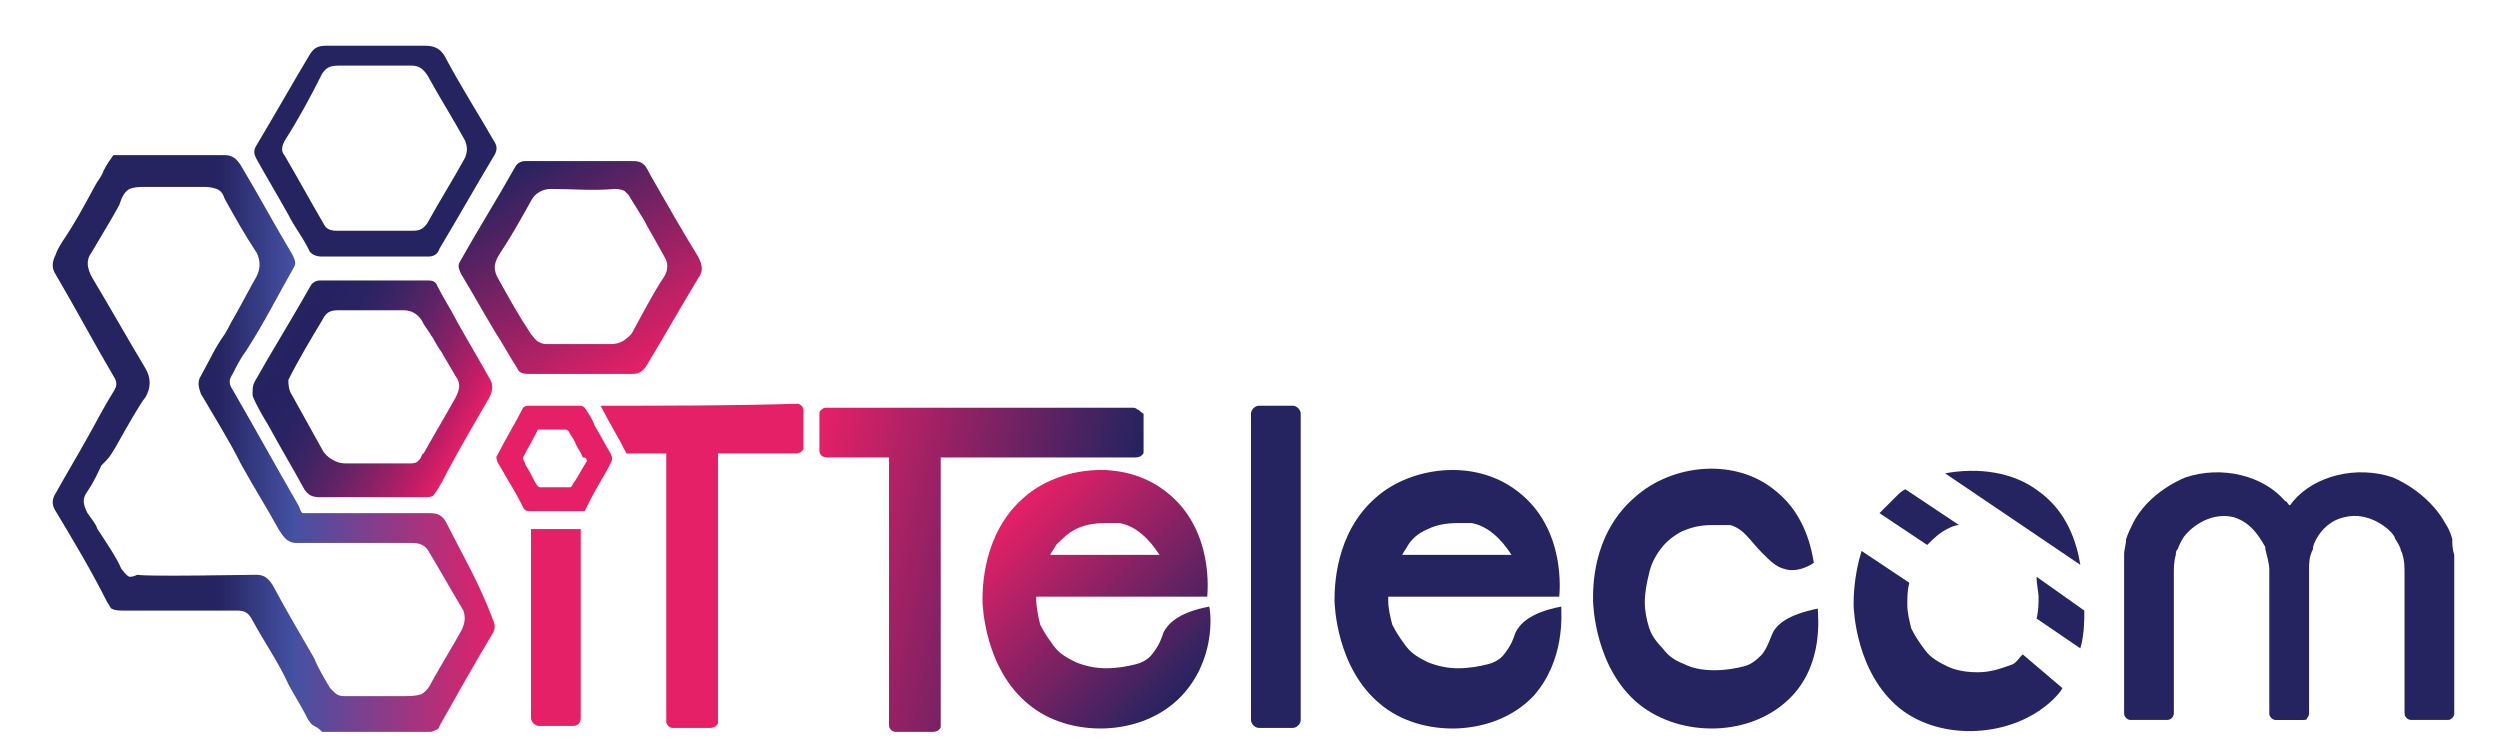 <?xml version="1.0" encoding="utf-8"?>
<!-- Generator: Adobe Illustrator 22.0.1, SVG Export Plug-In . SVG Version: 6.00 Build 0)  -->
<svg version="1.1" id="Layer_1" xmlns="http://www.w3.org/2000/svg" xmlns:xlink="http://www.w3.org/1999/xlink" x="0px" y="0px"
	 viewBox="0 0 125.7 38" style="enable-background:new 0 0 125.7 38;" xml:space="preserve">
<style type="text/css">
	.st0{fill:#252360;}
	.st1{fill:url(#XMLID_2_);}
	.st2{fill:url(#XMLID_4_);}
	.st3{fill:url(#XMLID_5_);}
	.st4{fill:url(#XMLID_6_);}
	.st5{fill:url(#XMLID_7_);}
	.st6{fill:url(#XMLID_8_);}
	.st7{fill:url(#XMLID_9_);}
	.st8{fill:url(#XMLID_10_);}
	.st9{fill:url(#XMLID_12_);}
	.st10{fill:#E62067;}
</style>
<path id="XMLID_40_" class="st0" d="M87,26.4c-0.1,0-0.1,0-0.2,0c-0.2,0-0.4,0-0.7,0c-0.6,0-1,0.1-1.5,0.3c-0.4,0.2-0.8,0.5-1.1,0.9
	c-0.3,0.4-0.5,0.8-0.6,1.3c-0.1,0.4-0.2,0.9-0.2,1.4c0,0,0,0,0,0v0c0,0.4,0.1,0.9,0.2,1.2c0.1,0.4,0.4,0.8,0.7,1.1
	c0.3,0.4,0.6,0.6,1.1,0.8c0.4,0.2,0.9,0.3,1.5,0.3c0.6,0,1.1-0.1,1.5-0.2c0.4-0.1,0.7-0.4,0.9-0.6c0.3-0.4,0.4-0.8,0.5-1
	c0.2-0.5,0.8-1,2.3-1.3c0,0.4,0.3,2.7-1.3,4.4c-2,2.1-5.6,2.1-7.7,0.4c-2.2-1.8-2.3-5-2.3-5.2c0-0.5-0.1-3.3,2.1-5.2
	c1.9-1.7,5.1-2,7.1-0.3c1.5,1.2,1.8,3,1.9,3.6c-0.3,0.2-0.9,0.5-1.5,0.3c-0.4-0.1-0.7-0.4-1.1-0.8C88,27.2,87.7,26.6,87,26.4z"/>
<g id="XMLID_32_">
	
		<linearGradient id="XMLID_2_" gradientUnits="userSpaceOnUse" x1="23.559" y1="-472.071" x2="14.111" y2="-477.308" gradientTransform="matrix(1 0 0 1 0 494.11)">
		<stop  offset="0" style="stop-color:#E62067"/>
		<stop  offset="0.107" style="stop-color:#C21D66"/>
		<stop  offset="0.275" style="stop-color:#8D2166"/>
		<stop  offset="0.44" style="stop-color:#612366"/>
		<stop  offset="0.598" style="stop-color:#3F2464"/>
		<stop  offset="0.748" style="stop-color:#2A2363"/>
		<stop  offset="0.886" style="stop-color:#262261"/>
		<stop  offset="1" style="stop-color:#252360"/>
	</linearGradient>
	<path id="XMLID_38_" class="st1" d="M12.8,19.2c0.9-1.6,1.9-3.2,2.8-4.8c0.1-0.2,0.3-0.3,0.5-0.3c0.4,0,0.9,0,1.3,0
		c1.3,0,2.7,0,4,0c0.3,0,0.5,0,0.6,0.3c0.3,0.6,0.7,1.2,1,1.8c0.5,0.9,1.1,1.9,1.6,2.8c0.2,0.3,0.2,0.6,0,1
		c-0.7,1.2-1.4,2.4-2.1,3.7c-0.2,0.4-0.4,0.8-0.7,1.2l0,0c-0.1,0.1-0.3,0.1-0.5,0.1c-1.7,0-3.4,0-5.2,0c-0.4,0-0.6-0.1-0.8-0.4
		c-0.6-1.1-1.2-2.1-1.8-3.2c-0.3-0.5-0.6-1-0.8-1.5C12.7,19.5,12.7,19.4,12.8,19.2z M14.7,19.9c0.5,0.9,1,1.8,1.5,2.7
		c0.1,0.2,0.3,0.4,0.5,0.5c0.3,0.2,0.6,0.2,0.7,0.2c0.6,0,1.7,0,3.2,0c0.1,0,0.3,0,0.4-0.1c0,0,0.1-0.1,0.1-0.1
		c0.1-0.1,0.1-0.3,0.2-0.3c0.5-0.9,1.1-1.9,1.6-2.8c0.2-0.4,0.3-0.7,0-1.1c-0.4-0.7-0.6-1-0.7-1.2c-0.3-0.4-0.4-0.7-0.5-0.8
		c-0.1-0.2-0.3-0.4-0.5-0.8c-0.2-0.3-0.5-0.5-0.9-0.5c-1.1,0-2.2,0-3.3,0c-0.4,0-0.6,0.1-0.8,0.5c-0.6,1-1.2,2-1.7,3
		C14.5,19.3,14.5,19.6,14.7,19.9z"/>
	
		<linearGradient id="XMLID_4_" gradientUnits="userSpaceOnUse" x1="2.631" y1="-471.865" x2="25.144" y2="-471.865" gradientTransform="matrix(1 0 0 1 0 494.11)">
		<stop  offset="0" style="stop-color:#252360"/>
		<stop  offset="0.368" style="stop-color:#252360"/>
		<stop  offset="0.539" style="stop-color:#4451A3"/>
		<stop  offset="1" style="stop-color:#E62067"/>
	</linearGradient>
	<path id="XMLID_1614_" class="st2" d="M22.4,26.2c-0.2-0.3-0.4-0.4-0.8-0.4c-1.9,0-3.8,0-5.7,0c-0.2,0-0.5,0-0.7,0
		c-0.1-0.1-0.1-0.2-0.2-0.4c-1.1-1.9-2.2-3.9-3.3-5.8c-0.2-0.3-0.2-0.5,0-0.8c0.2-0.4,0.4-0.8,0.7-1.2c0.9-1.4,1.6-2.8,2.4-4.2
		c0.1-0.2,0-0.4-0.1-0.6c-0.9-1.5-1.7-3-2.6-4.5c-0.2-0.3-0.4-0.5-0.8-0.5c-1.6,0-3.2,0-4.9,0c-0.4,0-0.6,0-0.7,0
		C5.5,8.1,5.4,8.2,5.2,8.6C5.1,8.9,4.9,9.1,4.8,9.3c-0.7,1.3-1.1,2-1.5,2.6c-0.2,0.3-0.4,0.6-0.5,0.9c-0.2,0.4-0.2,0.7,0,1
		c1,1.7,1.9,3.4,2.9,5.1c0.2,0.3,0.2,0.5,0,0.8c-0.5,0.8-0.9,1.6-1.3,2.3c-0.5,0.9-1.1,1.9-1.6,2.8c-0.2,0.3-0.2,0.6,0,0.9
		c0.9,1.5,1.8,3,2.6,4.6c0.1,0.1,0.1,0.2,0.2,0.3l0,0c0.2,0.1,0.4,0.1,0.6,0.1c1.9,0,3.8,0,5.7,0c0.4,0,0.6,0.1,0.8,0.5
		c0.6,1.1,1.3,2.1,1.8,3.2c0.2,0.4,0.6,1,1,1.8c0.1,0.1,0.1,0.2,0.3,0.3c0.2,0.1,0.3,0.2,0.4,0.3c3,0,5.1,0,5.4,0c0,0,0.2,0,0.3-0.1
		c0.1,0,0.2-0.1,0.2-0.2c0.9-1.6,1.8-3.2,2.7-4.7c0.1-0.2,0.1-0.4,0-0.6C24.1,29.3,23.2,27.8,22.4,26.2z M23.2,31.7
		c-0.5,0.9-1,1.7-1.5,2.6c-0.1,0.2-0.2,0.4-0.5,0.6C20.9,35,20.6,35,20.4,35c-1,0-2.1,0-3.1,0c-0.1,0-0.3,0-0.5-0.2
		c-0.1-0.1-0.2-0.2-0.2-0.2c-0.3-0.5-0.6-1-0.8-1.5c-0.7-1.2-1.4-2.4-2.1-3.7c-0.2-0.3-0.4-0.5-0.8-0.5c-0.4,0-5.5,0.1-6,0
		C6.7,29,6.6,29,6.5,29c-0.2-0.1-0.3-0.3-0.4-0.4c-0.2-0.5-0.8-1.4-1.2-2c-0.1-0.3-0.3-0.5-0.5-0.8c-0.2-0.4-0.3-0.7,0-1.1
		c0.4-0.6,0.5-0.9,0.7-1.3C5.5,23,5.5,23,5.8,22.5c1.4-2.5,1.5-2.5,1.5-2.5c0.3-0.5,0.3-1,0-1.5c-0.9-1.5-1.8-3.1-2.7-4.6
		c-0.2-0.4-0.3-0.8,0-1.2c0.9-1.5,1.3-2.2,1.4-2.4C6.1,10,6.2,9.7,6.5,9.5C6.8,9.4,7,9.4,7.2,9.4c1.5,0,2.6,0,3.1,0
		c0.1,0,0.3,0,0.6,0.1c0.2,0.1,0.3,0.2,0.4,0.5c0.5,0.9,1,1.8,1.6,2.7c0.2,0.4,0.2,0.8,0,1.2c-0.4,0.7-0.7,1.3-1.1,2
		c-0.3,0.5-0.2,0.4-0.5,0.9c-0.5,0.7-0.7,1.2-1.2,2.1c-0.2,0.3-0.1,0.6,0,0.9c0.7,1.2,1.4,2.3,2,3.5c0.6,1.1,1.3,2.2,1.9,3.3
		c0.2,0.3,0.4,0.7,0.9,0.7c1,0,1.5,0,2.8,0c0.6,0,0.5,0,1.1,0c0.4,0,0.9,0,1.9,0c0.4,0,0.7,0.1,0.9,0.5c0.6,1,1.1,1.9,1.7,2.9
		C23.4,31,23.4,31.3,23.2,31.7z"/>
	
		<linearGradient id="XMLID_5_" gradientUnits="userSpaceOnUse" x1="32.292" y1="-475.423" x2="26.016" y2="-485.868" gradientTransform="matrix(1 0 0 1 0 494.11)">
		<stop  offset="0" style="stop-color:#E62067"/>
		<stop  offset="1" style="stop-color:#252360"/>
	</linearGradient>
	<path id="XMLID_37_" class="st3" d="M26.4,8.1c0.3,0,0.5,0,0.8,0c1.5,0,3,0,4.6,0c0.2,0,0.4,0,0.6,0.2l0,0c0.1,0.1,0.2,0.3,0.3,0.5
		c0.8,1.4,1.6,2.8,2.4,4.1c0.2,0.4,0.3,0.7,0,1.1c-0.9,1.5-1.7,2.9-2.6,4.4c-0.2,0.3-0.4,0.4-0.7,0.4c-1.1,0-2.1,0-3.2,0
		c-0.7,0-1.3,0-2,0c-0.2,0-0.5,0-0.6-0.3l0,0c-0.4-0.6-0.7-1.2-1.1-1.8c-0.6-1-1.1-1.9-1.7-2.9c-0.1-0.2-0.2-0.4-0.1-0.6
		C24,11.6,25,10,25.9,8.4C26,8.2,26.2,8.1,26.4,8.1z M25.1,14.1c0.5,0.9,1,1.8,1.6,2.7c0.1,0.1,0.2,0.3,0.4,0.4
		c0.2,0.1,0.3,0.1,0.4,0.1c0.2,0,0.4,0,3.2,0c0.1,0,0.4,0,0.7-0.2c0.1-0.1,0.3-0.2,0.4-0.4c0.5-0.9,1-1.9,1.6-2.8
		c0.2-0.3,0.2-0.7,0-1c-0.6-1.1-0.8-1.4-1-1.8c0,0-0.3-0.5-0.8-1.3c0,0-0.1-0.1-0.2-0.2c-0.2-0.1-0.4-0.1-0.5-0.1
		c-1.1,0.1-2.1,0-3.2,0c-0.4,0-0.8,0.2-1,0.6c-0.5,0.9-1,1.8-1.6,2.7C24.8,13.3,24.8,13.6,25.1,14.1z"/>
	
		<linearGradient id="XMLID_6_" gradientUnits="userSpaceOnUse" x1="12.744" y1="-486.61" x2="24.911" y2="-486.61" gradientTransform="matrix(1 0 0 1 0 494.11)">
		<stop  offset="0" style="stop-color:#252360"/>
		<stop  offset="1" style="stop-color:#252360"/>
	</linearGradient>
	<path id="XMLID_35_" class="st4" d="M24.8,7.9c-0.9,1.5-1.8,3.1-2.7,4.6c-0.1,0.3-0.3,0.4-0.6,0.4c-1.8,0-3.5,0-5.3,0
		c-0.3,0-0.6-0.1-0.7-0.4c-0.3-0.6-0.7-1.1-1-1.7c-0.5-0.9-1.1-1.9-1.6-2.8c-0.1-0.2-0.2-0.4,0-0.7c0.9-1.5,1.8-3.1,2.7-4.6
		c0.2-0.3,0.4-0.4,0.8-0.4c0.9,0,1.7,0,2.6,0c0.8,0,1.6,0,2.4,0c0.5,0,0.8,0.2,1,0.6c0.8,1.5,1.7,2.9,2.5,4.3
		C25,7.4,25,7.6,24.8,7.9z M23.4,7.1c-0.6-1.1-1.3-2.2-1.9-3.3c-0.2-0.3-0.4-0.5-0.8-0.5c-1.2,0-2.4,0-3.7,0c-0.4,0-0.6,0.1-0.8,0.4
		C15.6,4.9,15,6,14.3,7.1c-0.1,0.2-0.2,0.5,0,0.7c0.7,1.2,1.3,2.3,2,3.5c0.1,0.2,0.3,0.3,0.6,0.3c0.7,0,1.3,0,2,0c0.6,0,1.3,0,1.9,0
		c0.3,0,0.5-0.1,0.7-0.4c0.6-1.1,1.3-2.2,1.9-3.3C23.5,7.6,23.5,7.4,23.4,7.1z"/>
	
		<linearGradient id="XMLID_7_" gradientUnits="userSpaceOnUse" x1="16.365" y1="1558.051" x2="16.365" y2="1558.051" gradientTransform="matrix(1 0 0 -1 0 1568.11)">
		<stop  offset="0" style="stop-color:#5168B0"/>
		<stop  offset="1" style="stop-color:#45C8F5"/>
	</linearGradient>
	<path id="XMLID_34_" class="st5" d="M16.4,10.1"/>
</g>
<g id="XMLID_1602_">
	
		<linearGradient id="XMLID_8_" gradientUnits="userSpaceOnUse" x1="41.055" y1="1544.494" x2="41.055" y2="1544.494" gradientTransform="matrix(1 0 0 -1 0 1568.11)">
		<stop  offset="4.878049e-03" style="stop-color:#E62067"/>
		<stop  offset="1" style="stop-color:#252360"/>
	</linearGradient>
	<path id="XMLID_1605_" class="st6" d="M41.1,23.6L41.1,23.6L41.1,23.6L41.1,23.6z"/>
	
		<linearGradient id="XMLID_9_" gradientUnits="userSpaceOnUse" x1="39.98" y1="1541.906" x2="55.809" y2="1538.541" gradientTransform="matrix(1 0 0 -1 0 1568.11)">
		<stop  offset="4.878049e-03" style="stop-color:#E62067"/>
		<stop  offset="1" style="stop-color:#252360"/>
	</linearGradient>
	<path id="XMLID_1604_" class="st7" d="M57.2,20.6c-0.1-0.1-0.2-0.1-0.2-0.1c-0.3,0-6.4,0-6.7,0c-2.9,0-4,0-6.9,0
		c-0.3,0-1.6,0-1.9,0c0,0-0.1,0-0.2,0.1c-0.1,0.1-0.1,0.1-0.1,0.2c0,0.6,0,1.2,0,1.9c0,0,0,0.1,0.1,0.2c0.1,0.1,0.3,0.1,0.3,0.1
		c0.5,0,2.1,0,2.6,0c0.8,0-0.3,0,0.5,0c0,4.5,0,9,0,13.5c0,0,0,0.1,0.1,0.2c0.1,0.1,0.2,0.1,0.3,0.1c0.3,0,0.6,0,0.9,0s0.6,0,0.9,0
		c0,0,0.2,0,0.3-0.1c0.1-0.1,0.1-0.1,0.1-0.2c0-4.5,0-9,0-13.5c0.8,0,1.5,0,2.3,0c0.5,0,6.9,0,7.5,0c0,0,0.2,0,0.3-0.1
		c0.1-0.1,0.1-0.1,0.1-0.2c0-0.6,0-1.2,0-1.9C57.3,20.7,57.3,20.6,57.2,20.6z"/>
	
		<linearGradient id="XMLID_10_" gradientUnits="userSpaceOnUse" x1="51.554" y1="1544.494" x2="51.554" y2="1544.494" gradientTransform="matrix(1 0 0 -1 0 1568.11)">
		<stop  offset="4.878049e-03" style="stop-color:#E62067"/>
		<stop  offset="1" style="stop-color:#252360"/>
	</linearGradient>
	<path id="XMLID_1603_" class="st8" d="M51.6,23.6L51.6,23.6L51.6,23.6L51.6,23.6z"/>
</g>
<path id="XMLID_31_" class="st0" d="M65,36.6h-1.7c-0.2,0-0.4-0.2-0.4-0.4V20.8c0-0.2,0.2-0.4,0.4-0.4H65c0.2,0,0.4,0.2,0.4,0.4
	v15.4C65.4,36.4,65.2,36.6,65,36.6z"/>
<path id="XMLID_1598_" class="st0" d="M78.5,30.5c-1.6,0.3-2.1,0.9-2.3,1.3c-0.1,0.3-0.2,0.6-0.5,1c-0.2,0.3-0.5,0.5-0.9,0.6
	s-0.9,0.2-1.5,0.2c-0.5,0-1-0.1-1.5-0.3c-0.4-0.2-0.8-0.4-1.1-0.8c-0.3-0.4-0.5-0.7-0.7-1.1c-0.1-0.4-0.2-0.8-0.2-1.2v0
	c0,0,0-0.1,0-0.1c0-0.1,0,0,0-0.1c2.9,0,5.7,0,8.6,0c0-0.1,0.4-3.4-2.1-5.3c-2.2-1.7-5.4-1.2-7.1,0.3c-2.1,1.8-2.1,4.6-2.1,5.2
	c0,0.2,0.1,3.4,2.3,5.2c2,1.7,5.7,1.7,7.7-0.4C78.7,33.2,78.5,30.9,78.5,30.5z M71.8,26.6c0.4-0.2,0.9-0.3,1.5-0.3c0,0,0.4,0,0.7,0
	c1.1,0.2,1.8,1.3,2,1.6h-5.5c0.1-0.2,0.2-0.3,0.3-0.5C71,27.1,71.3,26.8,71.8,26.6z"/>
<path id="XMLID_27_" class="st0" d="M123.3,27.1c0,0-0.1-0.4-0.3-0.7c-0.9-1.7-2.7-2.4-2.7-2.4c-1.8-0.6-3.9-0.1-5,1.2
	c-0.1,0.1-0.1,0.2-0.2,0.2c-0.1-0.1-0.1-0.2-0.2-0.2c-1.1-1.3-3.2-1.8-5-1.2c0,0-1.9,0.7-2.7,2.4c-0.2,0.4-0.3,0.7-0.3,0.7
	c0,0.3-0.1,0.5-0.1,0.8c0,2.7,0,5.3,0,8c0,0,0,0.1,0.1,0.2c0.1,0.1,0.2,0.1,0.2,0.1c0.9,0,1.6,0,1.8,0c0.1,0,0.2,0,0.3-0.1
	c0.1-0.1,0.1-0.2,0.1-0.3c0-2.2,0-4.4,0-6.6c0-0.1,0-0.2,0-0.3v0c0,0,0,0,0,0c0-0.3,0-0.7,0.1-1c0-0.1,0-0.2,0.1-0.3
	c0.1-0.3,0.3-0.6,0.3-0.6c0.2-0.3,1.2-1.3,2.5-1c1,0.3,1.4,1.2,1.6,1.5c0,0.1,0,0.1,0,0.1c0.1,0.4,0.2,0.8,0.2,1c0,2.4,0,4.8,0,7.3
	c0,0,0,0.1,0.1,0.2c0.1,0.1,0.2,0.1,0.2,0.1c0.5,0,0.9,0,1.4,0c0.1,0,0.2,0,0.2-0.1c0.1-0.1,0.1-0.2,0.1-0.2c0-2.4,0-4.8,0-7.3
	c0-0.3,0-0.6,0.2-1c0,0,0-0.1,0-0.1c0.1-0.4,0.6-1.3,1.6-1.5c1.2-0.3,2.3,0.6,2.5,1c0,0.1,0.2,0.3,0.3,0.6c0,0.1,0.1,0.2,0.1,0.3
	c0.1,0.3,0.1,0.6,0.1,1c0,0,0,0,0,0v0c0,0.1,0,0.2,0,0.3c0,2.2,0,4.4,0,6.6c0,0.1,0,0.2,0.1,0.3c0.1,0.1,0.2,0.1,0.3,0.1
	c0.2,0,0.9,0,1.8,0c0,0,0.1,0,0.2-0.1c0.1-0.1,0.1-0.2,0.1-0.2c0-2.7,0-5.3,0-8C123.3,27.6,123.3,27.3,123.3,27.1z"/>
<linearGradient id="XMLID_12_" gradientUnits="userSpaceOnUse" x1="50.905" y1="-468.488" x2="59.873" y2="-459.521" gradientTransform="matrix(1 0 0 1 0 494.11)">
	<stop  offset="0" style="stop-color:#E62067"/>
	<stop  offset="1" style="stop-color:#252360"/>
</linearGradient>
<path id="XMLID_25_" class="st9" d="M60.8,30.5c-1.6,0.3-2.1,0.9-2.3,1.3c-0.1,0.3-0.2,0.6-0.5,1c-0.2,0.3-0.5,0.5-0.9,0.6
	s-0.9,0.2-1.5,0.2c-0.5,0-1-0.1-1.5-0.3c-0.4-0.2-0.8-0.4-1.1-0.8c-0.3-0.4-0.5-0.7-0.7-1.1c-0.1-0.4-0.2-0.9-0.2-1.3v0c0,0,0,0,0,0
	c0-0.1,0,0,0-0.1c2.9,0,5.7,0,8.6,0c0-0.1,0.4-3.4-2.1-5.3c-2.2-1.7-5.4-1.2-7.1,0.3c-2.1,1.8-2.1,4.6-2.1,5.2
	c0,0.2,0.1,3.4,2.3,5.2c2,1.7,5.7,1.7,7.7-0.4C61.1,33.2,60.9,30.9,60.8,30.5z M54.1,26.6c0.4-0.2,0.9-0.3,1.5-0.3c0,0,0.4,0,0.7,0
	c1.1,0.2,1.8,1.3,2,1.6h-5.5c0.1-0.2,0.2-0.3,0.3-0.5C53.4,27.1,53.7,26.8,54.1,26.6z"/>
<g id="XMLID_18_">
	<path id="XMLID_22_" class="st10" d="M29.1,23.6L29.1,23.6L29.1,23.6C29.1,23.6,29.1,23.6,29.1,23.6z"/>
	<path id="XMLID_21_" class="st10" d="M30.2,20.4c0.4,0.8,0.9,1.6,1.3,2.4c0.6,0,1.4,0,2,0c0,4.5,0,9,0,13.5c0,0,0,0.1,0.1,0.2
		c0.1,0.1,0.2,0.1,0.2,0.1c0.6,0,1.3,0,1.9,0c0,0,0.2,0,0.3-0.1c0.1-0.1,0.1-0.1,0.1-0.2c0-4.5,0-9,0-13.5c1.3,0,2.6,0,3.9,0
		c0,0,0.2,0,0.3-0.1c0.1-0.1,0.1-0.1,0.1-0.2c0-0.6,0-1.2,0-1.9c0,0,0-0.1-0.1-0.2c-0.1-0.1-0.2-0.1-0.2-0.1
		C36.8,20.4,33.4,20.4,30.2,20.4z"/>
</g>
<path id="XMLID_17_" class="st10" d="M28.8,36.5h-1.7c-0.2,0-0.4-0.2-0.4-0.4v-9.5h2.5v9.5C29.2,36.4,29,36.5,28.8,36.5z"/>
<path id="XMLID_11_" class="st10" d="M30.7,22.8c-0.3-0.5-0.5-0.9-0.8-1.4c-0.1-0.3-0.3-0.6-0.5-0.9c-0.1-0.1-0.2-0.1-0.3-0.1
	c-0.6,0-1.3,0-1.9,0c-0.2,0-0.4,0-0.6,0c-0.1,0-0.2,0-0.3,0.1c-0.4,0.8-0.9,1.6-1.3,2.4c-0.1,0.1,0,0.2,0,0.3
	c0.1,0.2,0.3,0.5,0.4,0.7c0.3,0.5,0.6,1,0.9,1.6c0.1,0.2,0.2,0.2,0.4,0.2c0.8,0,1.6,0,2.5,0c0.1,0,0.2,0,0.2,0l0,0
	c0.1-0.2,0.2-0.4,0.3-0.6c0.3-0.6,0.7-1.2,1-1.8C30.8,23.1,30.8,23,30.7,22.8z M29.5,23.2c-0.2,0.3-0.4,0.7-0.6,1
	c-0.1,0.1-0.1,0.2-0.2,0.3l0,0c0,0-0.1,0-0.1,0c-0.5,0-0.9,0-1.4,0c-0.1,0-0.1,0-0.2-0.1c-0.2-0.3-0.3-0.6-0.5-0.9
	c-0.1-0.1-0.1-0.3-0.2-0.4c0,0,0-0.1,0-0.1c0.2-0.4,0.5-0.9,0.7-1.3c0-0.1,0.1-0.1,0.1-0.1c0.1,0,0.2,0,0.3,0c0.3,0,0.7,0,1,0
	c0.1,0,0.1,0,0.2,0.1c0.1,0.2,0.2,0.3,0.3,0.5c0.1,0.3,0.3,0.5,0.4,0.8C29.5,23,29.5,23.1,29.5,23.2z"/>
<g id="XMLID_3_">
	<g>
		<path id="XMLID_55_" class="st0" d="M97.9,26.6c0.2-0.1,0.4-0.2,0.6-0.2l-2.7-1.8c-0.2,0.1-0.3,0.2-0.5,0.4
			c-0.3,0.3-0.6,0.6-0.8,0.8l2.4,1.6C97.2,27.1,97.5,26.8,97.9,26.6z"/>
		<path id="XMLID_54_" class="st0" d="M102.5,30c0,0.3,0,0.7-0.1,1.1l2.2,1.5c0.2-0.7,0.2-1.4,0.2-1.9l-2.4-1.7
			C102.4,29.4,102.5,29.8,102.5,30z"/>
		<path id="XMLID_53_" class="st0" d="M104.6,28.4c-0.2-1.2-0.7-2.7-2.1-3.7c-1.3-1-3.1-1.2-4.7-0.9L104.6,28.4z"/>
		<path id="XMLID_52_" class="st0" d="M101.7,32.9c-0.2,0.2-0.3,0.4-0.5,0.5c-0.3,0.1-1,0.4-1.7,0.4c0,0-0.1,0-0.1,0
			c-0.8,0-1.3-0.2-1.5-0.3c-0.4-0.2-0.8-0.4-1.1-0.8c-0.3-0.4-0.5-0.7-0.7-1.1c-0.1-0.4-0.2-0.8-0.2-1.2v0c0,0,0,0,0,0
			c0-0.4,0-0.7,0.1-1.1l-2.4-1.6c-0.4,1.3-0.4,2.4-0.4,2.7c0,0.2,0.1,3.4,2.3,5.2c2.1,1.7,5.7,1.5,7.7-0.4c0.2-0.2,0.4-0.4,0.5-0.6
			L101.7,32.9z"/>
	</g>
</g>
</svg>
